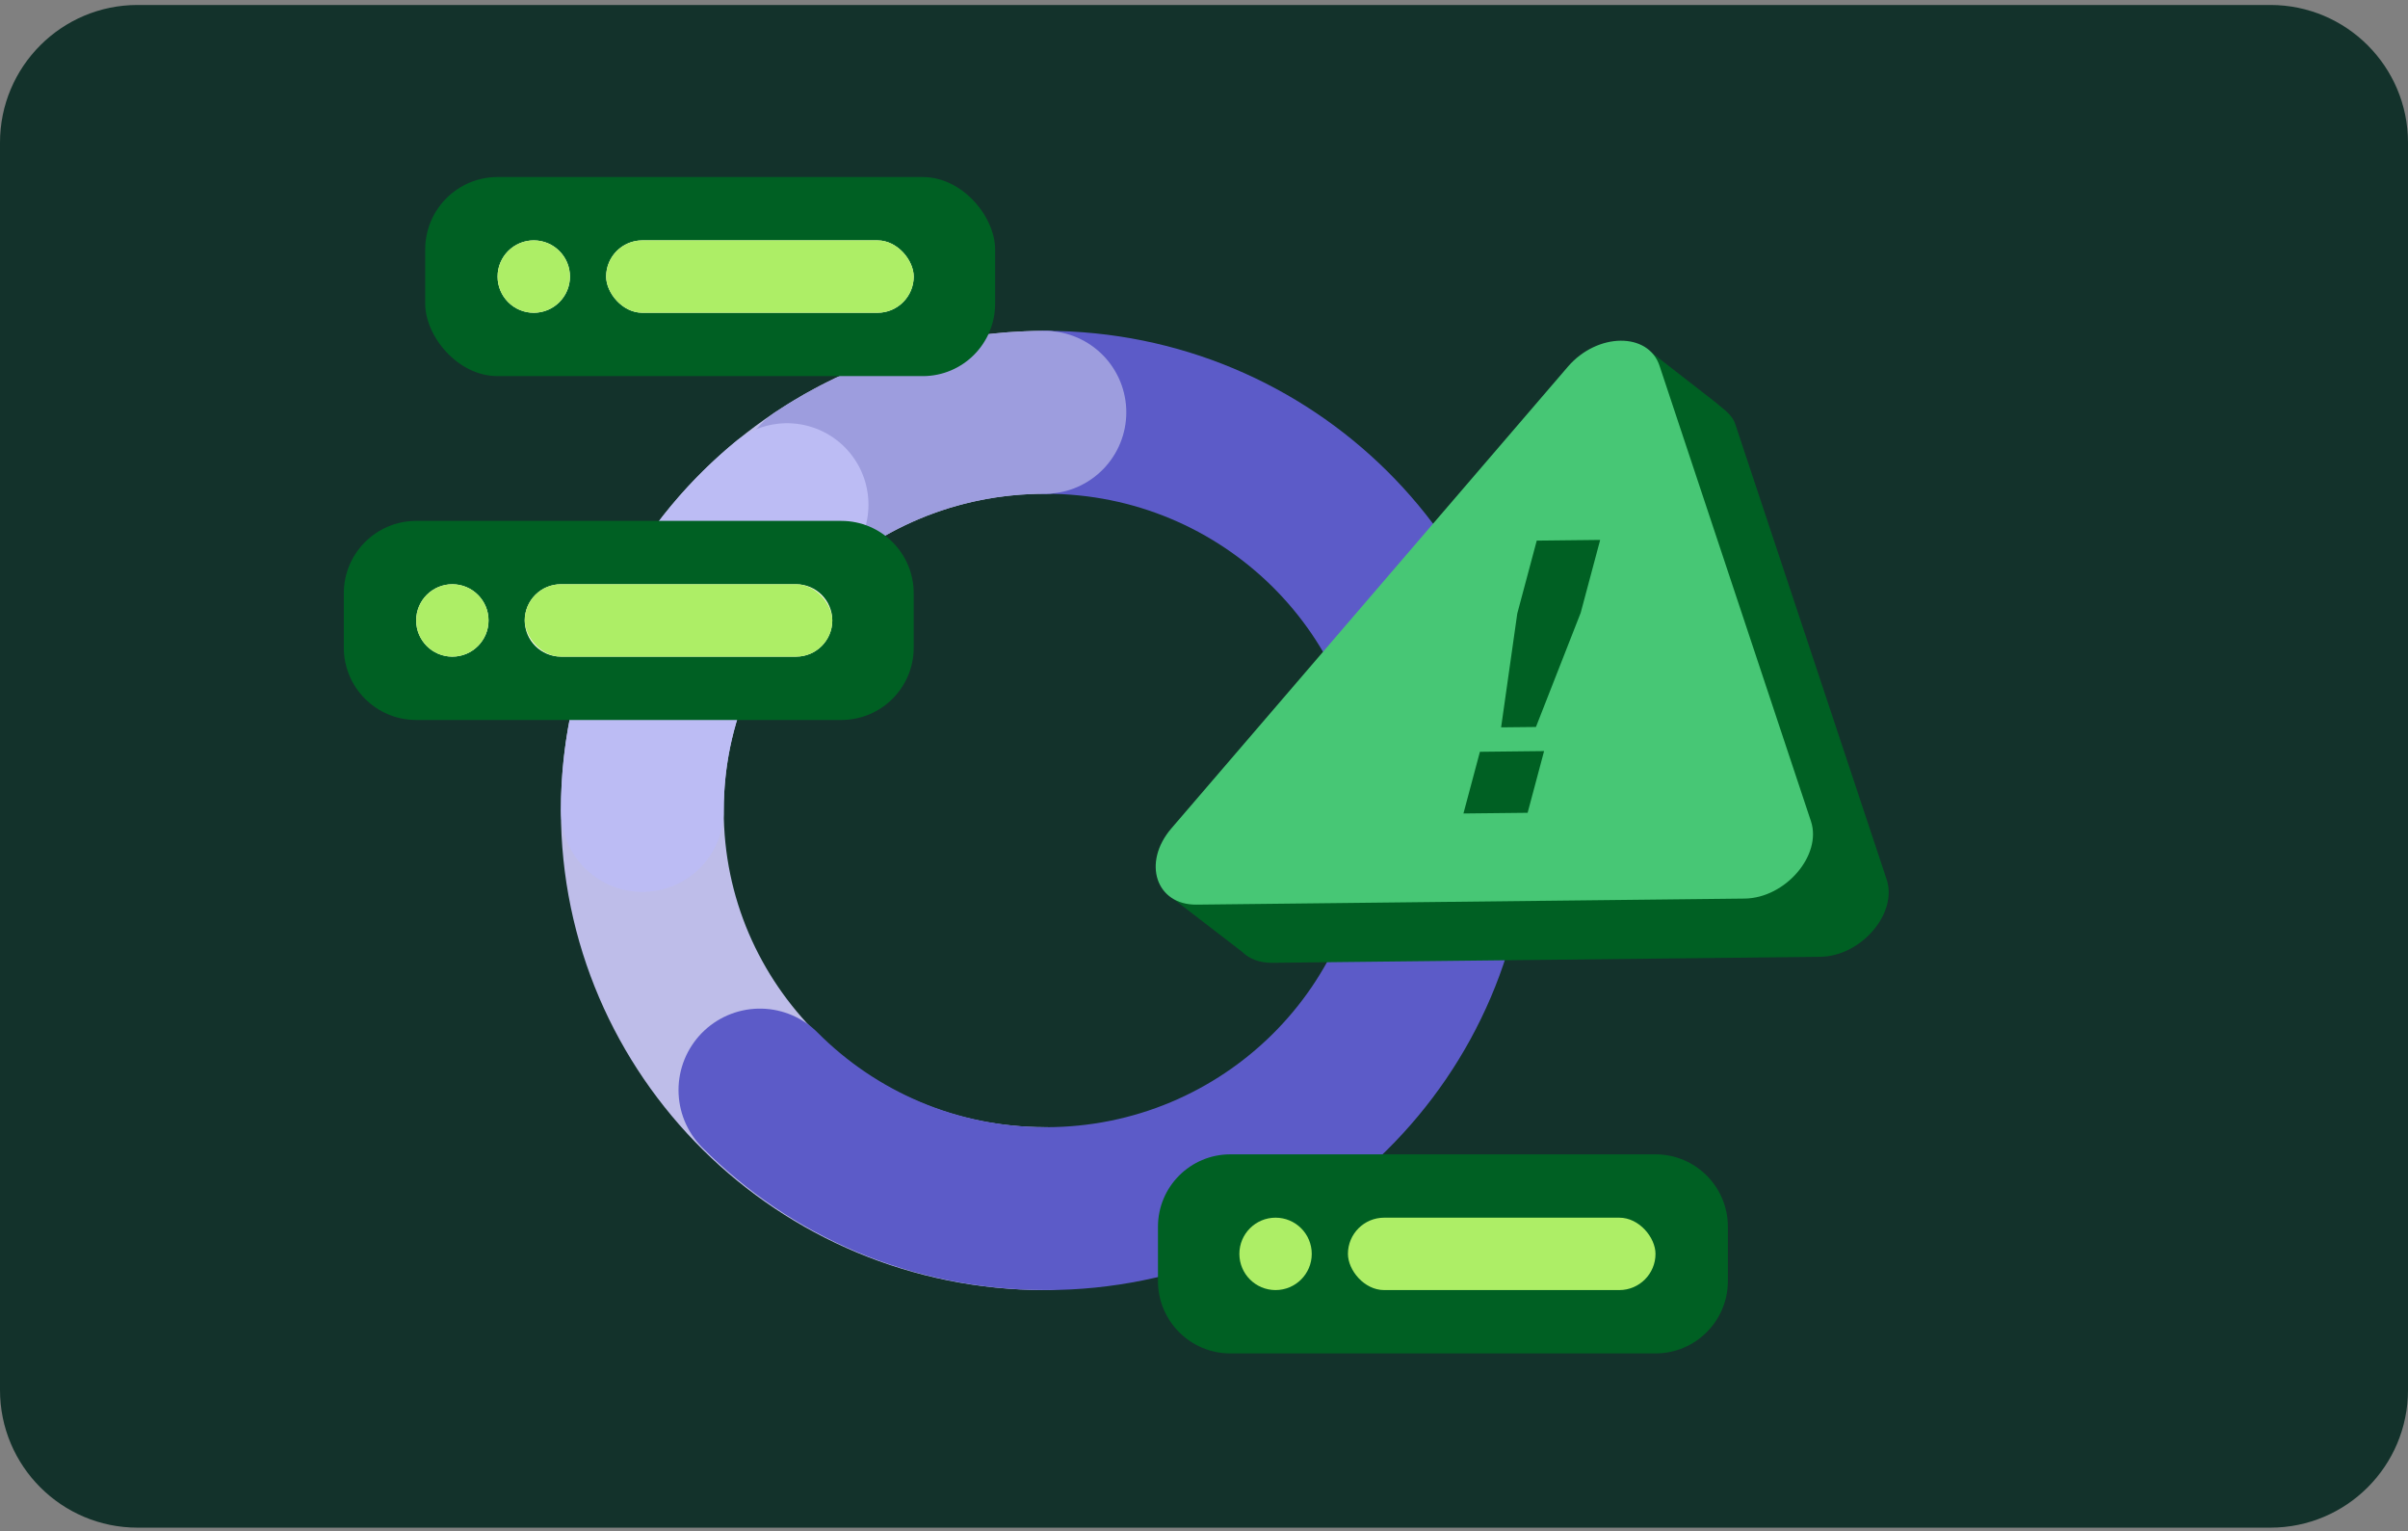 <svg width="280" height="178" viewBox="0 0 280 178" fill="none" xmlns="http://www.w3.org/2000/svg">
<rect x="0" y="0" width="280" height="178" fill="#808080" stroke="none"/>
<path d="M0 16.579C0 7.743 7.163 0.579 16 0.579H264C272.837 0.579 280 7.743 280 16.579V161.579C280 170.416 272.837 177.579 264 177.579H16C7.163 177.579 0 170.416 0 161.579V16.579Z" fill="#13322B"/>
<path d="M121.498 140.495C95.646 140.495 74.689 119.773 74.689 94.212C74.689 68.65 95.646 47.929 121.498 47.929" stroke="#BEBDE9" stroke-width="18.934" stroke-linecap="round" stroke-linejoin="round"/>
<path d="M121.611 47.929C147.401 47.929 168.307 68.65 168.307 94.212C168.307 119.773 147.401 140.495 121.611 140.495C108.6 140.495 96.832 135.221 88.364 126.711" stroke="#5C5BC8" stroke-width="18.934" stroke-linecap="round" stroke-linejoin="round"/>
<path d="M121.498 47.929C111.814 47.929 102.816 50.837 95.35 55.818" stroke="#9D9DDE" stroke-width="18.934" stroke-linecap="round" stroke-linejoin="round"/>
<path d="M74.689 94.212C74.689 79.928 81.233 67.155 91.519 58.665" stroke="#BCBCF4" stroke-width="18.934" stroke-linecap="round" stroke-linejoin="round"/>
<path d="M39.977 68.966C39.977 64.318 43.744 60.551 48.392 60.551H97.831C102.478 60.551 106.246 64.318 106.246 68.966V75.277C106.246 79.925 102.478 83.692 97.831 83.692H48.392C43.744 83.692 39.977 79.925 39.977 75.277V68.966Z" fill="#006023"/>
<circle cx="52.599" cy="72.122" r="4.208" fill="#FAF5F0"/>
<path d="M61.014 72.122C61.014 69.798 62.898 67.914 65.222 67.914H92.571C94.895 67.914 96.778 69.798 96.778 72.122C96.778 74.445 94.895 76.329 92.571 76.329H65.222C62.898 76.329 61.014 74.445 61.014 72.122Z" fill="#FAF5F0"/>
<circle cx="52.599" cy="72.122" r="4.208" fill="#ADEE66"/>
<rect x="61.014" y="67.914" width="35.764" height="8.415" rx="4.208" fill="#ADEE66"/>
<rect x="49.443" y="20.579" width="66.269" height="23.142" rx="8.415" fill="#006023"/>
<circle cx="62.066" cy="32.15" r="4.208" fill="#FAF5F0"/>
<rect x="70.481" y="27.942" width="35.764" height="8.415" rx="4.208" fill="#FAF5F0"/>
<circle cx="62.066" cy="32.15" r="4.208" fill="#ADEE66"/>
<rect x="70.481" y="27.942" width="35.764" height="8.415" rx="4.208" fill="#ADEE66"/>
<path d="M134.647 142.599C134.647 137.951 138.415 134.184 143.062 134.184H192.501C197.149 134.184 200.916 137.951 200.916 142.599V148.91C200.916 153.558 197.149 157.325 192.501 157.325H143.062C138.415 157.325 134.647 153.558 134.647 148.91V142.599Z" fill="#006023"/>
<circle cx="148.321" cy="145.754" r="4.208" fill="#ADEE66"/>
<rect x="156.736" y="141.547" width="35.764" height="8.415" rx="4.208" fill="#ADEE66"/>
<path d="M144.482 110.692C145.298 111.47 146.476 111.938 147.957 111.922L211.661 111.219C216.402 111.164 220.684 106.178 219.38 102.234L201.77 49.284C201.382 48.112 200.202 47.428 199.559 46.828L191.049 40.209L135.671 103.904L144.491 110.686L144.482 110.692Z" fill="#006023"/>
<path d="M182.302 42.638L136.208 96.292C132.782 100.281 134.414 105.212 139.155 105.157L202.86 104.453C207.6 104.398 211.882 99.412 210.578 95.469L192.968 42.518C191.66 38.583 185.73 38.646 182.304 42.634L182.302 42.638Z" fill="#47C775"/>
<path d="M170.168 94.562L172.083 87.39L179.545 87.308L177.63 94.481L170.168 94.562ZM174.547 84.553L176.427 71.318L178.692 62.843L186.066 62.761L183.801 71.235L178.597 84.507L174.55 84.549L174.547 84.553Z" fill="#006023"/>
</svg>
